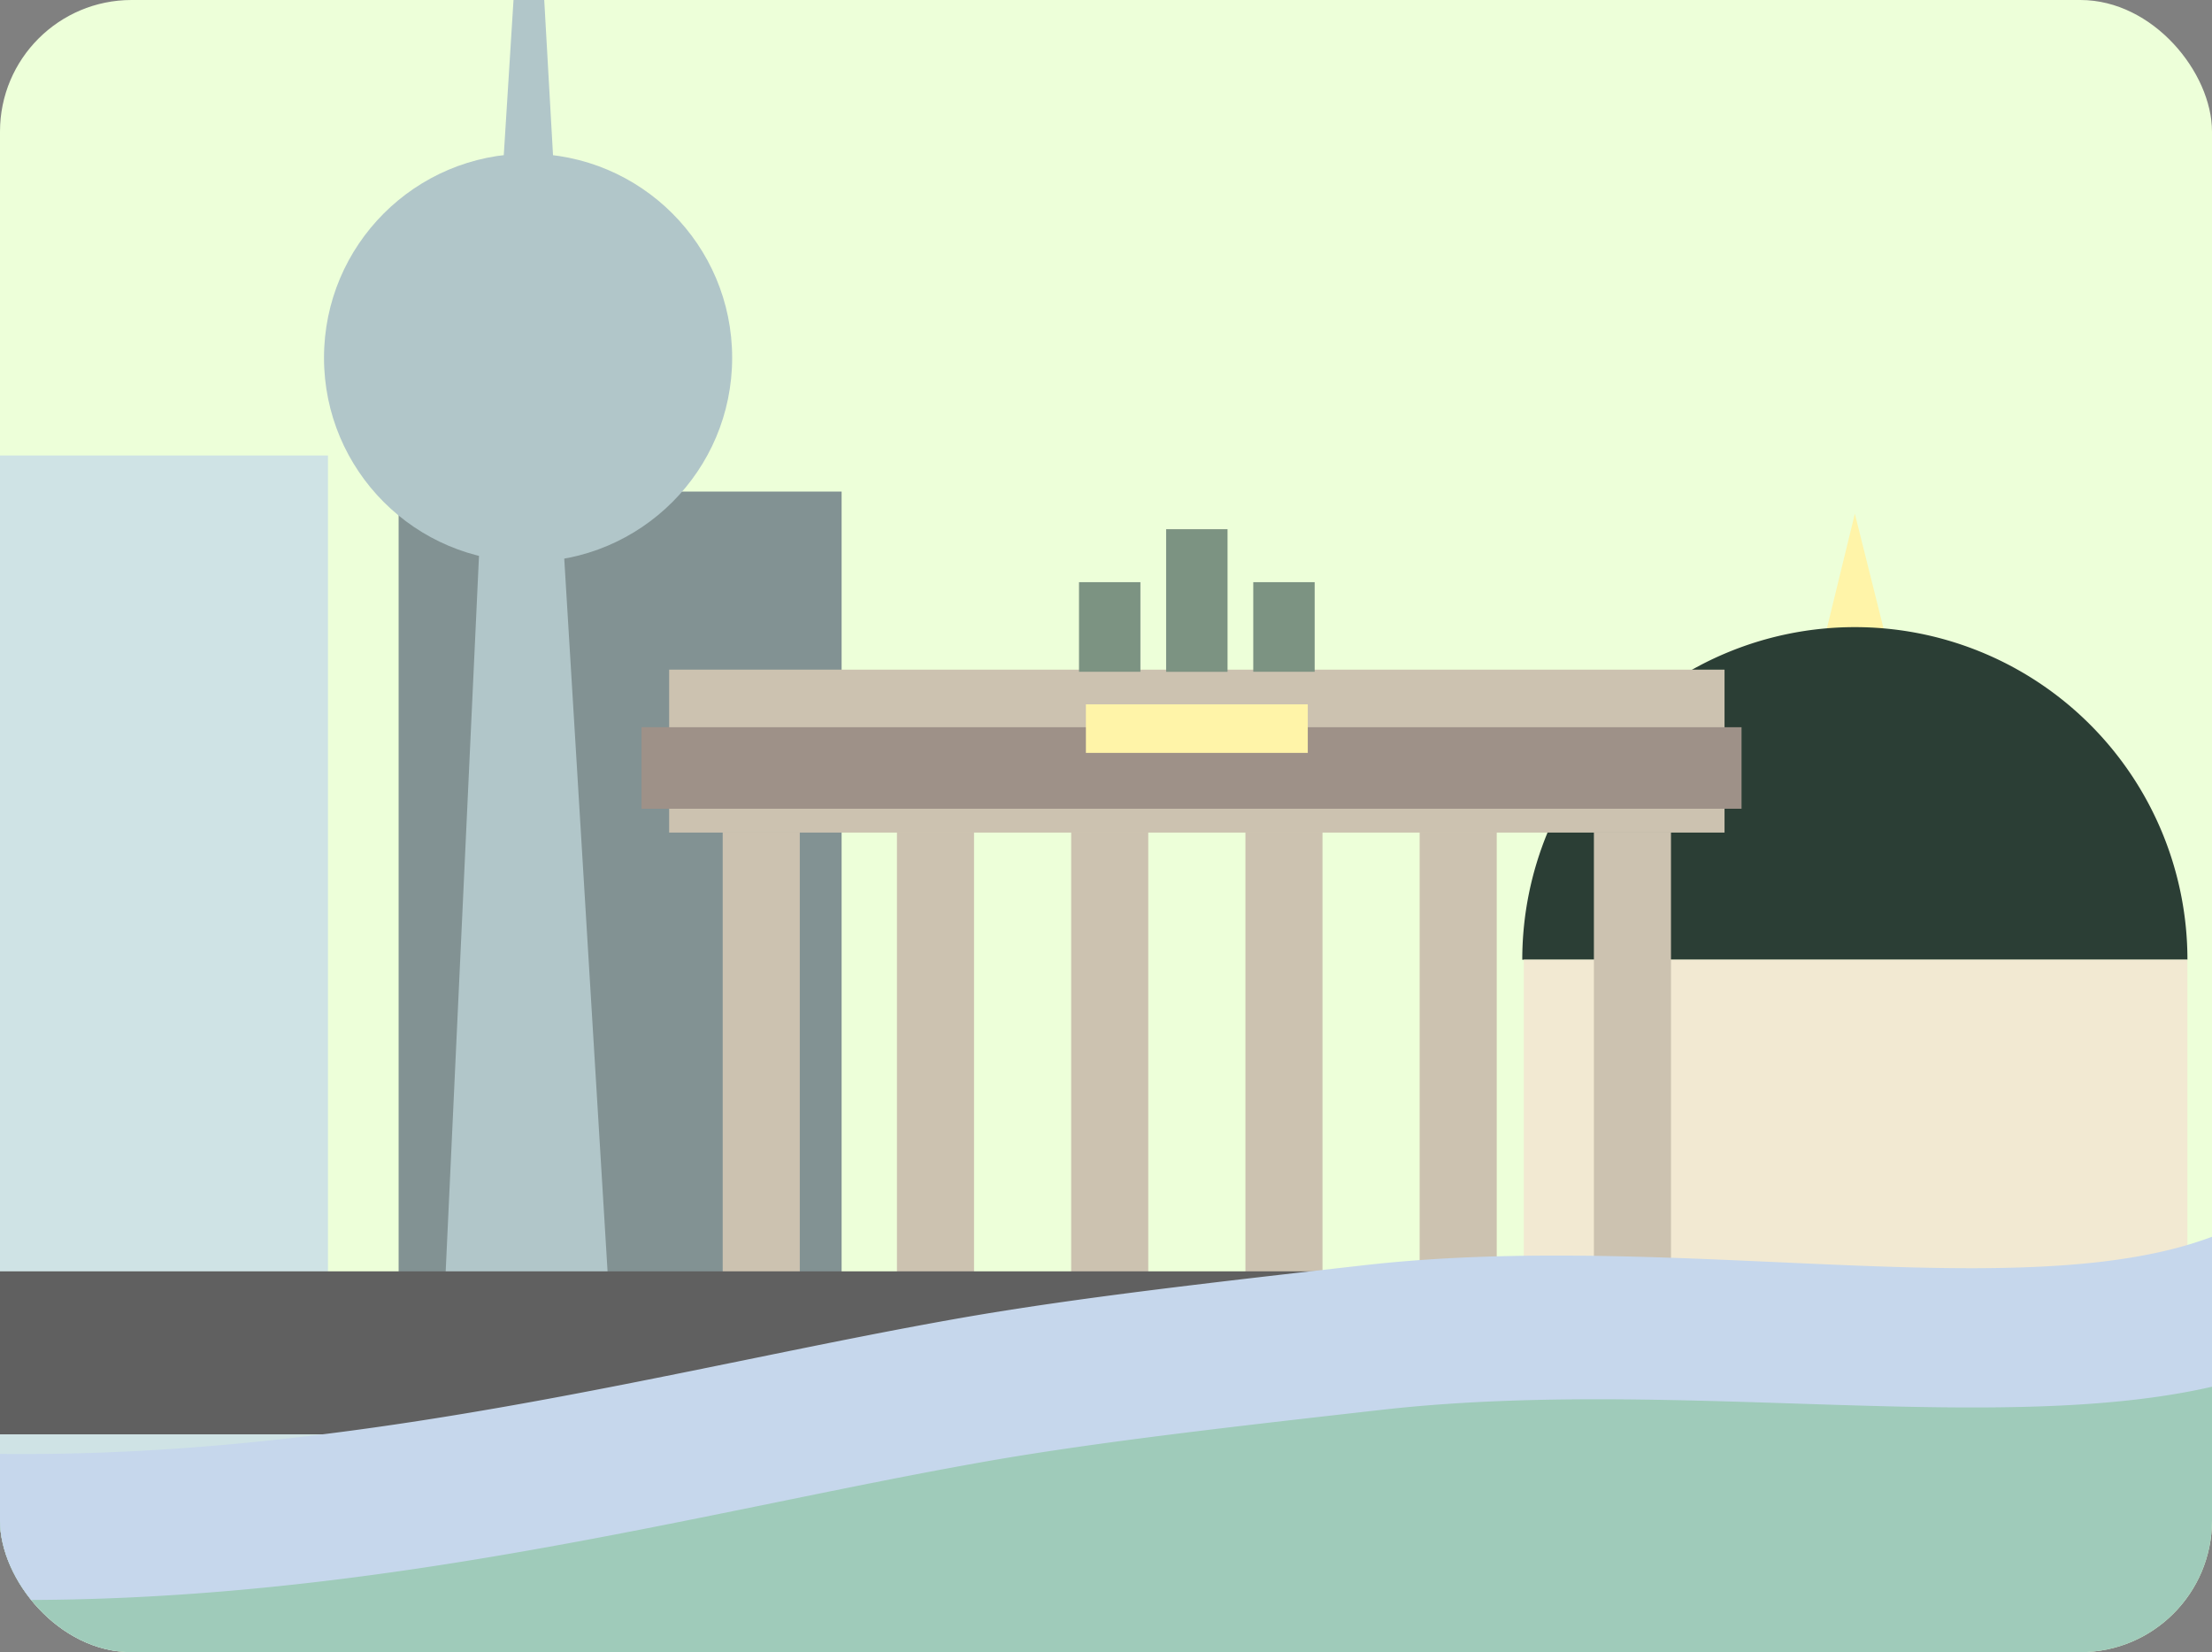 <svg xmlns="http://www.w3.org/2000/svg" xmlns:xlink="http://www.w3.org/1999/xlink" width="219.655" height="164.055" viewBox="0 0 219.655 164.055">
  <rect x="0" y="0" width="219.655" height="164.055" fill="#808080" stroke="none"/>
  <defs>
    <clipPath id="clip-path">
      <rect id="Rechteck_663" data-name="Rechteck 663" width="219.655" height="164.055" rx="13.066" transform="translate(357.663 3024.958)" fill="none"/>
    </clipPath>
  </defs>
  <g id="Gruppe_499" data-name="Gruppe 499" transform="translate(-357.663 -3024.958)">
    <g id="Gruppe_498" data-name="Gruppe 498" clip-path="url(#clip-path)">
      <g id="Gruppe_497" data-name="Gruppe 497">
        <rect id="Rechteck_646" data-name="Rechteck 646" width="219.655" height="164.055" rx="13.066" transform="translate(357.663 3024.958)" fill="#edffd9"/>
        <rect id="Rechteck_647" data-name="Rechteck 647" width="40.88" height="118.675" transform="translate(349.35 3070.185)" fill="#cfe3e5"/>
        <rect id="Rechteck_648" data-name="Rechteck 648" width="43.989" height="116.005" transform="translate(397.247 3073.77)" fill="#829293"/>
        <g id="Gruppe_492" data-name="Gruppe 492">
          <circle id="Ellipse_146" data-name="Ellipse 146" cx="20.265" cy="20.265" r="20.265" transform="translate(389.837 3040.217)" fill="#b1c6c9"/>
          <path id="Pfad_499" data-name="Pfad 499" d="M407.412,3044.769l2.848-45.362,2.531,44.714Z" fill="#b1c6c9"/>
          <path id="Pfad_500" data-name="Pfad 500" d="M405.322,3078.139l-4.345,93.331h18.249l-5.735-94.374Z" fill="#b1c6c9"/>
        </g>
        <g id="Gruppe_493" data-name="Gruppe 493">
          <path id="Pfad_501" data-name="Pfad 501" d="M538.809,3088.448l3.044-12.48,3.044,12.176Z" fill="#fff4a8"/>
          <path id="Pfad_502" data-name="Pfad 502" d="M574.879,3120.256a33.026,33.026,0,1,0-66.052,0" fill="#2b3e35"/>
          <rect id="Rechteck_649" data-name="Rechteck 649" width="65.9" height="36.983" transform="translate(508.979 3120.256)" fill="#f2e9d2"/>
        </g>
        <g id="Gruppe_496" data-name="Gruppe 496">
          <rect id="Rechteck_650" data-name="Rechteck 650" width="104.801" height="16.182" transform="translate(424.111 3091.451)" fill="#ccc2b0"/>
          <rect id="Rechteck_651" data-name="Rechteck 651" width="109.236" height="8.091" transform="translate(421.365 3097.171)" fill="#9e9188"/>
          <g id="Gruppe_494" data-name="Gruppe 494">
            <rect id="Rechteck_652" data-name="Rechteck 652" width="54.282" height="7.655" transform="translate(437.083 3107.578) rotate(90)" fill="#ccc2b0"/>
            <rect id="Rechteck_653" data-name="Rechteck 653" width="54.282" height="7.655" transform="translate(488.99 3107.578) rotate(90)" fill="#ccc2b0"/>
            <rect id="Rechteck_654" data-name="Rechteck 654" width="54.282" height="7.655" transform="translate(506.292 3107.578) rotate(90)" fill="#ccc2b0"/>
            <rect id="Rechteck_655" data-name="Rechteck 655" width="54.282" height="7.655" transform="translate(523.594 3107.578) rotate(90)" fill="#ccc2b0"/>
            <rect id="Rechteck_656" data-name="Rechteck 656" width="54.282" height="7.655" transform="translate(471.688 3107.578) rotate(90)" fill="#ccc2b0"/>
            <rect id="Rechteck_657" data-name="Rechteck 657" width="54.282" height="7.655" transform="translate(454.386 3107.578) rotate(90)" fill="#ccc2b0"/>
          </g>
          <g id="Gruppe_495" data-name="Gruppe 495">
            <rect id="Rechteck_658" data-name="Rechteck 658" width="6.098" height="14.159" transform="translate(473.462 3077.507)" fill="#7c9382"/>
            <rect id="Rechteck_659" data-name="Rechteck 659" width="6.098" height="8.897" transform="translate(482.114 3082.768)" fill="#7c9382"/>
            <rect id="Rechteck_660" data-name="Rechteck 660" width="6.098" height="8.897" transform="translate(464.81 3082.768)" fill="#7c9382"/>
          </g>
          <rect id="Rechteck_661" data-name="Rechteck 661" width="22.035" height="4.82" transform="translate(465.494 3094.894)" fill="#fff4a8"/>
          <rect id="Rechteck_662" data-name="Rechteck 662" width="175.241" height="16.182" transform="translate(353.67 3151.201)" fill="#606060"/>
        </g>
        <path id="Pfad_503" data-name="Pfad 503" d="M586.242,3151.03s-265.874,23.186-264.959,25.017,33.558,32.338,33.558,32.338,240.706-13.729,241.011-14.644S586.242,3151.03,586.242,3151.03Z" fill="#9fcbba"/>
        <path id="Pfad_504" data-name="Pfad 504" d="M359.962,3183.83a202.05,202.05,0,0,1-39.157-3.74l2.787-14.189c40.331,7.92,76.415.559,108.253-5.937,7.442-1.518,14.47-2.953,21.358-4.158,11.308-1.979,25.242-3.554,39.994-5.223,32.952-3.726,69.792,5.393,87.677-4.443l6.969,12.67c-20.389,11.214-58.738,2.266-93.021,6.143-14.528,1.642-28.25,3.194-39.127,5.1-6.687,1.171-13.62,2.585-20.959,4.083C412.013,3178.769,387.211,3183.83,359.962,3183.83Z" fill="#c6d7ec"/>
      </g>
    </g>
  </g>
</svg>
